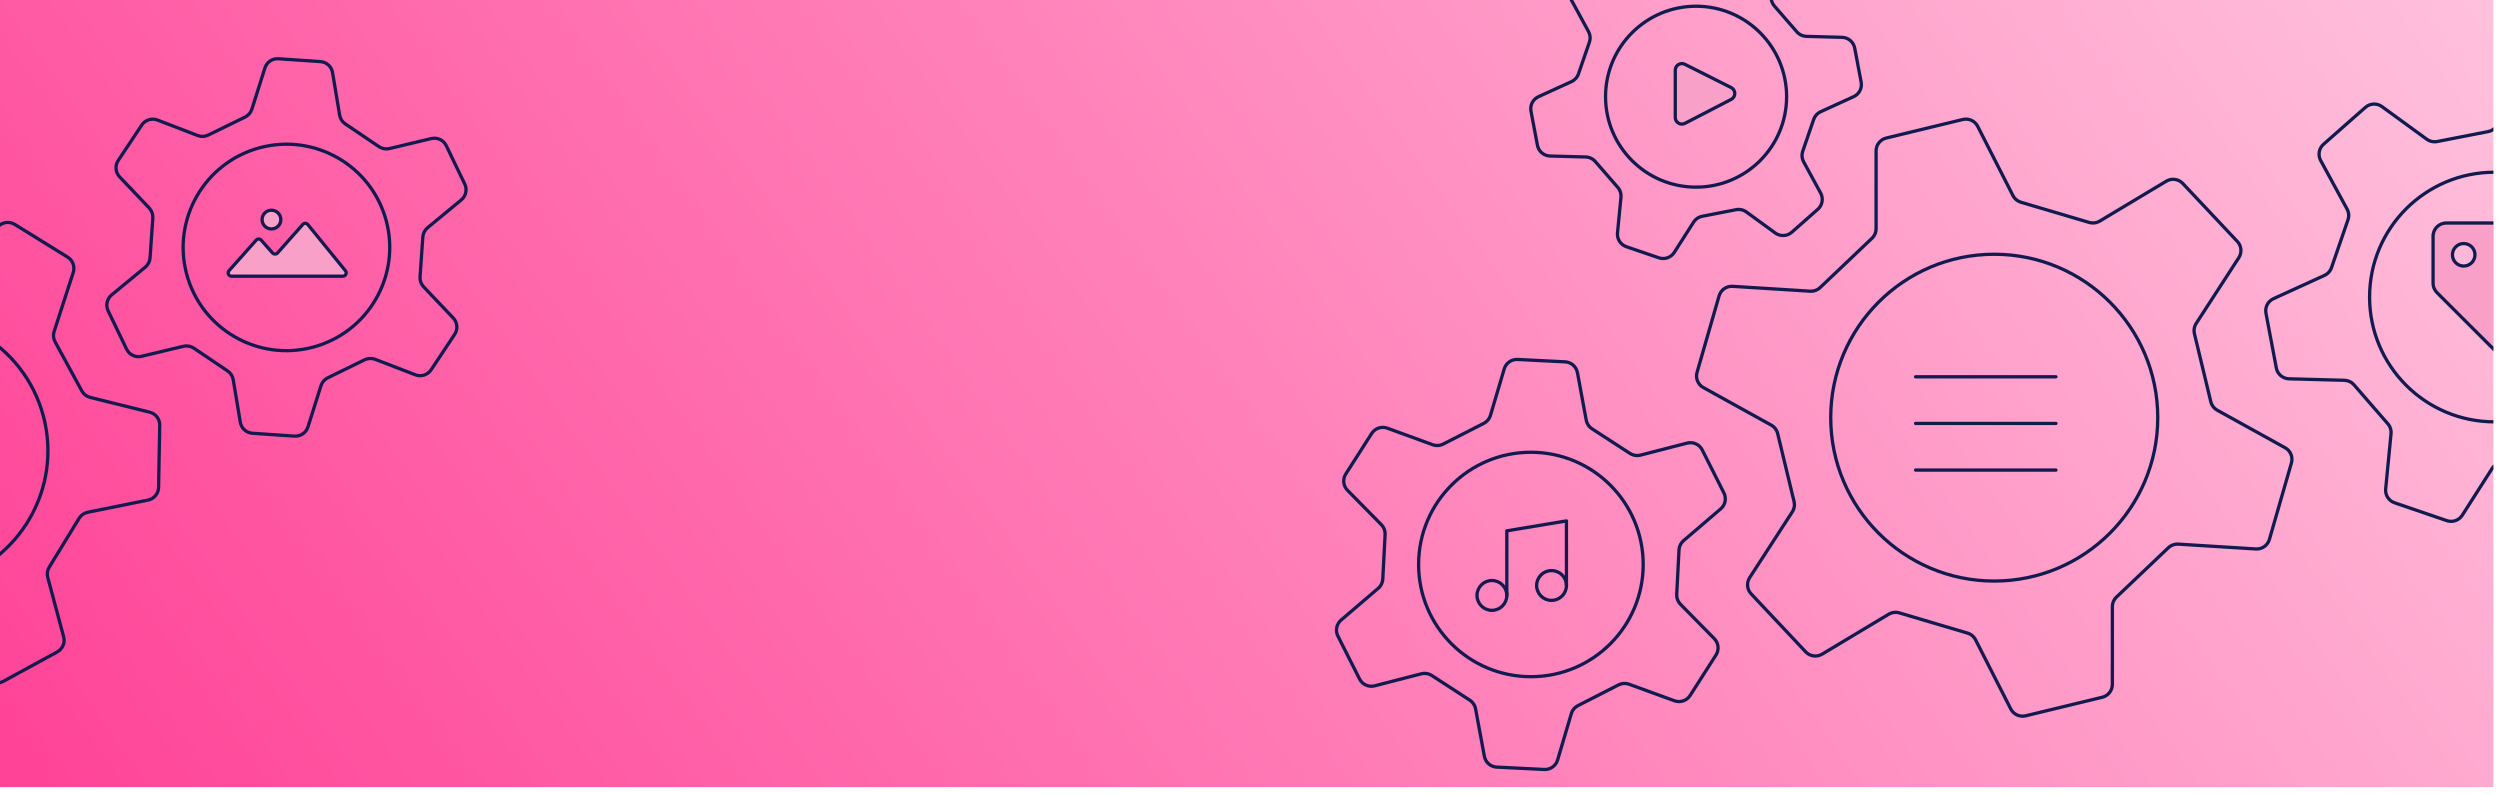 <svg width="1512" height="480" viewBox="0 0 1512 480" fill="none" xmlns="http://www.w3.org/2000/svg">
<g clip-path="url(#clip0_1817_12669)" filter="url(#filter0_i_1817_12669)">
<rect width="1512" height="480" fill="url(#paint0_linear_1817_12669)"/>
<path fill-rule="evenodd" clip-rule="evenodd" d="M1519.31 222.368C1522.43 225.49 1527.5 225.49 1530.62 222.368L1559.07 193.943C1562.19 190.818 1562.19 185.75 1559.07 182.625L1517.63 141.217C1516.13 139.718 1514.09 138.876 1511.97 138.876H1483.52C1479.1 138.876 1475.52 142.458 1475.52 146.876V175.295C1475.52 177.418 1476.36 179.454 1477.87 180.954L1519.31 222.368ZM1494.05 164.901C1497.81 164.901 1500.86 161.855 1500.86 158.096C1500.86 154.338 1497.81 151.291 1494.05 151.291C1490.29 151.291 1487.24 154.338 1487.24 158.096C1487.24 161.855 1490.29 164.901 1494.05 164.901Z" fill="#F8A0C7"/>
<path d="M921.872 220.403L950.621 221.844C954.786 222.052 958.262 225.095 959.02 229.196L964.327 257.897C964.676 259.788 965.788 261.452 967.401 262.498L990.362 277.39C992.006 278.457 994.022 278.785 995.92 278.296L1024.13 271.019C1028.23 269.962 1032.51 271.903 1034.41 275.682L1047.51 301.652C1049.37 305.353 1048.47 309.849 1045.32 312.543L1022.9 331.721C1021.44 332.97 1020.56 334.763 1020.46 336.681L1019.08 363.512C1018.98 365.473 1019.7 367.385 1021.08 368.784L1041.5 389.52C1044.44 392.512 1044.93 397.142 1042.67 400.68L1027.03 425.161C1024.76 428.716 1020.32 430.216 1016.36 428.769L988.953 418.764C987.125 418.097 985.102 418.221 983.369 419.106L958.823 431.64C957.115 432.513 955.84 434.048 955.296 435.886L946.982 463.946C945.803 467.928 942.052 470.586 937.904 470.379L909.156 468.944C904.99 468.736 901.513 465.693 900.755 461.592L895.448 432.89C895.099 431 893.988 429.337 892.376 428.291L869.413 413.391C867.769 412.324 865.752 411.996 863.854 412.485L835.646 419.761C831.548 420.819 827.266 418.877 825.361 415.098L812.269 389.129C810.404 385.427 811.307 380.931 814.458 378.237L836.878 359.067C838.337 357.819 839.22 356.026 839.319 354.108L840.708 327.269C840.809 325.308 840.082 323.395 838.704 321.996L818.278 301.261C815.331 298.27 814.845 293.637 817.106 290.098L832.745 265.628C835.017 262.073 839.452 260.573 843.415 262.019L870.821 272.024C872.65 272.692 874.674 272.568 876.407 271.682L900.953 259.139C902.66 258.267 903.935 256.732 904.479 254.894L912.793 226.836C913.973 222.854 917.724 220.195 921.872 220.403ZM921.772 222.401C918.546 222.239 915.627 224.306 914.71 227.403L906.397 255.463C905.697 257.826 904.058 259.799 901.863 260.921L877.317 273.464C875.089 274.602 872.486 274.761 870.136 273.903L842.728 263.898C839.646 262.773 836.196 263.94 834.429 266.705L818.791 291.176C817.032 293.928 817.411 297.53 819.703 299.857L840.129 320.593C841.9 322.391 842.835 324.851 842.705 327.373L841.316 354.212C841.189 356.677 840.054 358.982 838.178 360.587L815.757 379.757C813.306 381.852 812.604 385.35 814.055 388.228L827.147 414.198C828.629 417.137 831.959 418.647 835.146 417.825L863.355 410.549C865.796 409.919 868.388 410.342 870.502 411.714L893.464 426.613C895.537 427.958 896.966 430.097 897.415 432.527L902.721 461.227C903.311 464.417 906.015 466.784 909.256 466.946L938.004 468.381C941.23 468.542 944.147 466.474 945.064 463.378L953.378 435.318C954.078 432.954 955.718 430.981 957.914 429.86L982.459 417.325C984.687 416.187 987.288 416.028 989.638 416.885L1017.05 426.89C1020.13 428.016 1023.58 426.849 1025.34 424.084L1040.99 399.603C1042.74 396.851 1042.37 393.25 1040.07 390.924L1019.65 370.187C1017.88 368.389 1016.95 365.929 1017.08 363.409L1018.46 336.579C1018.59 334.113 1019.72 331.807 1021.6 330.202L1044.02 311.023C1046.47 308.928 1047.17 305.431 1045.72 302.552L1032.63 276.583C1031.15 273.643 1027.82 272.134 1024.63 272.956L996.419 280.232C993.979 280.861 991.387 280.439 989.273 279.068L966.312 264.177C964.238 262.831 962.81 260.692 962.36 258.261L957.053 229.56C956.464 226.371 953.76 224.004 950.52 223.842L921.772 222.401ZM1137.66 142.302V95.272C1137.66 91.118 1140.51 87.504 1144.54 86.525L1190.87 75.299C1194.92 74.317 1199.11 76.247 1201.01 79.963L1222.31 121.819C1223.18 123.531 1224.72 124.811 1226.56 125.356L1267.83 137.571C1269.71 138.127 1271.73 137.87 1273.41 136.862L1313.69 112.718C1317.31 110.542 1321.97 111.188 1324.87 114.269L1357.87 149.347C1360.71 152.366 1361.12 156.934 1358.87 160.412L1333.09 200.16C1332.05 201.771 1331.71 203.741 1332.16 205.608L1342.07 246.732C1342.53 248.64 1343.77 250.267 1345.48 251.218L1386.52 273.927C1390.2 275.959 1391.98 280.26 1390.81 284.293L1377.49 330.525C1376.33 334.58 1372.5 337.278 1368.29 337.015L1321.37 334.087C1319.43 333.965 1317.52 334.658 1316.11 336L1284.74 365.825C1283.35 367.146 1282.56 368.98 1282.56 370.898V417.927C1282.56 422.082 1279.72 425.697 1275.68 426.675L1229.36 437.894C1225.31 438.875 1221.11 436.945 1219.22 433.23L1197.91 391.38C1197.04 389.668 1195.51 388.39 1193.66 387.844L1152.41 375.622C1150.53 375.065 1148.5 375.322 1146.82 376.33L1106.54 400.482C1102.91 402.658 1098.26 402.012 1095.36 398.929L1062.36 363.852C1059.52 360.834 1059.11 356.266 1061.37 352.789L1087.14 313.041C1088.19 311.43 1088.53 309.459 1088.08 307.593L1078.17 266.461C1077.71 264.552 1076.47 262.924 1074.75 261.974L1033.71 239.274C1030.03 237.242 1028.25 232.94 1029.41 228.906L1042.74 182.667C1043.91 178.612 1047.74 175.913 1051.95 176.177L1098.86 179.114C1100.8 179.236 1102.71 178.542 1104.12 177.201L1135.49 147.376C1136.88 146.054 1137.66 144.22 1137.66 142.302ZM996.802 345.394C996.801 308.465 966.841 278.526 929.883 278.526C892.924 278.526 862.965 308.465 862.965 345.394C862.965 382.324 892.924 412.263 929.883 412.263C966.841 412.263 996.802 382.324 996.802 345.394ZM1308.01 256.595C1308.01 202.569 1264.18 158.77 1210.11 158.77C1156.05 158.77 1112.22 202.569 1112.22 256.595C1112.22 310.622 1156.05 354.421 1210.11 354.421C1264.18 354.421 1308.01 310.622 1308.01 256.595ZM1531.29 51.138C1533.52 47.639 1537.86 46.121 1541.79 47.465L1573.41 58.277C1577.36 59.627 1579.86 63.512 1579.46 67.664L1576.21 101.062C1576.02 102.975 1576.63 104.88 1577.89 106.331L1598.36 129.883C1599.65 131.362 1601.49 132.236 1603.45 132.289L1636.96 133.195C1641.19 133.31 1644.77 136.358 1645.56 140.517L1651.84 173.699C1652.61 177.771 1650.5 181.843 1646.73 183.562L1615.89 197.632C1614.14 198.428 1612.8 199.907 1612.17 201.721L1602.18 230.722C1601.54 232.58 1601.72 234.621 1602.65 236.346L1618.64 265.743C1620.65 269.432 1619.84 274.018 1616.69 276.795L1591.37 299.116C1588.2 301.906 1583.53 302.123 1580.12 299.639L1553 279.882C1551.42 278.736 1549.44 278.297 1547.53 278.67L1516.68 284.692C1514.8 285.059 1513.15 286.181 1512.12 287.797L1494.02 316.162C1491.78 319.662 1487.45 321.18 1483.52 319.836L1451.9 309.015C1447.95 307.665 1445.45 303.781 1445.85 299.63L1449.1 266.23C1449.28 264.317 1448.68 262.412 1447.42 260.962L1426.95 237.41C1425.66 235.93 1423.81 235.057 1421.85 235.004L1388.35 234.097C1384.11 233.983 1380.53 230.934 1379.75 226.775L1373.47 193.601C1372.69 189.53 1374.8 185.459 1378.57 183.739L1409.42 169.661C1411.17 168.864 1412.51 167.386 1413.14 165.572L1423.12 136.579C1423.76 134.722 1423.59 132.681 1422.65 130.955L1406.66 101.55C1404.66 97.861 1405.47 93.275 1408.62 90.499L1433.94 68.183C1437.11 65.395 1441.78 65.177 1445.19 67.66L1472.31 87.412C1473.89 88.557 1475.86 88.997 1477.77 88.625L1508.63 82.609C1510.51 82.242 1512.16 81.12 1513.19 79.504L1531.29 51.138ZM1541.14 49.356C1538.09 48.312 1534.71 49.493 1532.98 52.215L1514.88 80.58C1513.55 82.657 1511.43 84.1 1509.01 84.572L1478.16 90.588C1475.7 91.066 1473.16 90.501 1471.14 89.029L1444.01 69.276C1441.36 67.345 1437.72 67.515 1435.26 69.683L1409.94 91.999C1407.49 94.158 1406.86 97.725 1408.42 100.594L1424.41 130C1425.62 132.219 1425.84 134.842 1425.01 137.23L1415.03 166.223C1414.22 168.556 1412.5 170.456 1410.25 171.48L1379.4 185.558C1376.47 186.896 1374.83 190.063 1375.43 193.229L1381.71 226.403C1382.33 229.638 1385.11 232.009 1388.4 232.098L1421.91 233.005C1424.43 233.073 1426.81 234.196 1428.46 236.098L1448.92 259.65C1450.55 261.515 1451.33 263.965 1451.09 266.425L1447.84 299.823C1447.53 303.052 1449.47 306.074 1452.54 307.124L1484.17 317.943C1487.22 318.989 1490.6 317.808 1492.33 315.086L1510.43 286.72C1511.76 284.644 1513.88 283.201 1516.29 282.729L1547.15 276.706C1549.61 276.227 1552.15 276.792 1554.17 278.265L1581.29 298.023C1583.95 299.955 1587.58 299.786 1590.04 297.616L1615.37 275.294C1617.81 273.134 1618.45 269.568 1616.89 266.699L1600.9 237.302C1599.69 235.083 1599.47 232.459 1600.29 230.071L1610.28 201.07C1611.08 198.737 1612.81 196.836 1615.06 195.812L1645.9 181.743C1648.84 180.406 1650.48 177.238 1649.88 174.071L1643.6 140.889C1642.98 137.654 1640.2 135.283 1636.91 135.194L1603.4 134.288C1600.88 134.22 1598.5 133.097 1596.85 131.194L1576.38 107.642C1574.76 105.777 1573.98 103.327 1574.22 100.868L1577.47 67.471C1577.78 64.241 1575.83 61.219 1572.76 60.17L1541.14 49.356ZM1587.2 183.651C1587.2 142.513 1553.83 109.163 1512.66 109.163C1471.49 109.163 1438.12 142.513 1438.12 183.651C1438.12 224.789 1471.49 258.138 1512.66 258.138C1553.83 258.138 1587.2 224.789 1587.2 183.651ZM1511.97 137.876C1514.36 137.876 1516.65 138.823 1518.33 140.51L1559.77 181.918C1563.29 185.433 1563.29 191.135 1559.77 194.65L1531.33 223.075C1527.81 226.587 1522.12 226.587 1518.6 223.075L1477.16 181.661C1475.47 179.973 1474.52 177.683 1474.52 175.295V146.876C1474.52 141.905 1478.55 137.876 1483.52 137.876H1511.97ZM1499.86 158.096C1499.86 154.891 1497.26 152.291 1494.05 152.291C1490.84 152.291 1488.24 154.891 1488.24 158.096C1488.24 161.301 1490.84 163.901 1494.05 163.901C1497.26 163.901 1499.86 161.302 1499.86 158.096ZM1042.12 -32.258C1044.36 -35.758 1048.69 -37.275 1052.62 -35.932L1072.26 -29.218C1076.2 -27.869 1078.7 -23.985 1078.3 -19.833L1076.21 1.703C1076.03 3.616 1076.63 5.521 1077.9 6.971L1091.47 22.589C1092.76 24.068 1094.6 24.94 1096.56 24.994L1118.11 25.582C1122.34 25.697 1125.92 28.746 1126.71 32.904L1130.61 53.511C1131.38 57.581 1129.27 61.652 1125.5 63.372L1105.57 72.464C1103.83 73.26 1102.48 74.739 1101.86 76.554L1095.25 95.764C1094.61 97.621 1094.78 99.661 1095.72 101.386L1106 120.298C1108.01 123.986 1107.2 128.571 1104.05 131.347L1088.34 145.199C1085.17 147.989 1080.5 148.207 1077.09 145.722L1059.64 133.006C1058.06 131.859 1056.08 131.42 1054.17 131.793L1033.68 135.789C1031.8 136.156 1030.15 137.279 1029.12 138.894L1017.44 157.197C1015.21 160.697 1010.87 162.215 1006.94 160.872L987.309 154.158C983.362 152.808 980.859 148.922 981.263 144.77L983.359 123.247C983.545 121.333 982.937 119.427 981.676 117.976L968.092 102.35C966.806 100.871 964.959 99.999 963 99.945L941.452 99.357C937.221 99.242 933.642 96.194 932.854 92.035L928.953 71.429C928.182 67.358 930.291 63.287 934.06 61.567L953.991 52.474C955.736 51.678 957.078 50.2 957.703 48.386L964.32 29.184C964.96 27.327 964.79 25.286 963.852 23.56L953.567 4.642C951.562 0.954 952.373 -3.631 955.522 -6.407L971.226 -20.252C974.39 -23.042 979.068 -23.259 982.477 -20.776L999.927 -8.066C1001.5 -6.92 1003.48 -6.48 1005.39 -6.853L1025.88 -10.85C1027.76 -11.217 1029.41 -12.339 1030.44 -13.955L1042.12 -32.258ZM1051.98 -34.04C1048.92 -35.085 1045.55 -33.904 1043.81 -31.182L1032.13 -12.879C1030.8 -10.802 1028.69 -9.359 1026.27 -8.887L1005.77 -4.89C1003.32 -4.411 1000.77 -4.976 998.75 -6.448L981.3 -19.159C978.648 -21.091 975.01 -20.922 972.549 -18.752L956.845 -4.907C954.396 -2.748 953.765 0.818 955.324 3.686L965.609 22.605C966.815 24.824 967.035 27.448 966.212 29.836L959.595 49.038C958.791 51.37 957.065 53.271 954.821 54.295L934.89 63.386C931.958 64.724 930.318 67.891 930.918 71.057L934.819 91.663C935.431 94.897 938.215 97.268 941.506 97.358L963.054 97.946C965.573 98.015 967.948 99.136 969.601 101.038L983.184 116.664C984.806 118.53 985.59 120.981 985.35 123.441L983.254 144.964C982.939 148.193 984.886 151.215 987.956 152.265L1007.59 158.979C1010.64 160.024 1014.02 158.843 1015.75 156.121L1027.43 137.818C1028.76 135.741 1030.88 134.298 1033.3 133.826L1053.79 129.83C1056.25 129.351 1058.79 129.916 1060.81 131.389L1078.26 144.105C1080.92 146.038 1084.55 145.869 1087.02 143.699L1102.73 129.847C1105.18 127.688 1105.81 124.122 1104.25 121.253L1093.96 102.343C1092.76 100.124 1092.54 97.501 1093.36 95.114L1099.97 75.904C1100.77 73.57 1102.5 71.669 1104.74 70.644L1124.67 61.553C1127.6 60.215 1129.24 57.048 1128.65 53.882L1124.74 33.276C1124.13 30.042 1121.35 27.671 1118.06 27.581L1096.51 26.993C1093.99 26.924 1091.61 25.803 1089.96 23.901L1076.39 8.283C1074.77 6.418 1073.98 3.969 1074.22 1.51L1076.31 -20.026C1076.62 -23.254 1074.68 -26.276 1071.61 -27.325L1051.98 -34.04ZM1083.54 62.474C1083.54 32.811 1059.47 8.763 1029.79 8.763C1000.1 8.763 976.035 32.811 976.035 62.474C976.035 92.137 1000.1 116.185 1029.79 116.185C1059.47 116.185 1083.54 92.137 1083.54 62.474ZM998.802 345.394C998.802 383.43 967.944 414.263 929.883 414.263C891.821 414.263 860.965 383.43 860.965 345.394C860.965 307.359 891.821 276.526 929.883 276.526C967.944 276.526 998.801 307.359 998.802 345.394ZM1310.01 256.595C1310.01 311.728 1265.29 356.421 1210.11 356.421C1154.94 356.421 1110.22 311.728 1110.22 256.595C1110.22 201.463 1154.94 156.77 1210.11 156.77C1265.29 156.77 1310.01 201.463 1310.01 256.595ZM1589.2 183.651C1589.2 225.895 1554.93 260.138 1512.66 260.138C1470.39 260.138 1436.12 225.895 1436.12 183.651C1436.12 141.408 1470.39 107.163 1512.66 107.163C1554.93 107.163 1589.2 141.407 1589.2 183.651ZM1501.86 158.096C1501.86 162.407 1498.36 165.901 1494.05 165.901C1489.74 165.901 1486.24 162.407 1486.24 158.096C1486.24 153.785 1489.74 150.291 1494.05 150.291C1498.36 150.291 1501.86 153.785 1501.86 158.096ZM1476.52 175.295C1476.52 177.152 1477.26 178.934 1478.57 180.247L1520.02 221.661C1522.75 224.392 1527.18 224.392 1529.91 221.661L1558.36 193.235C1561.1 190.501 1561.1 186.066 1558.36 183.332L1516.92 141.925C1515.61 140.613 1513.83 139.876 1511.97 139.876H1483.52C1479.65 139.876 1476.52 143.01 1476.52 146.876V175.295ZM1139.66 142.302C1139.66 144.768 1138.65 147.126 1136.87 148.825L1105.5 178.65C1103.68 180.375 1101.23 181.266 1098.73 181.11L1051.83 178.173C1048.55 177.968 1045.57 180.067 1044.66 183.22L1031.34 229.46C1030.43 232.597 1031.82 235.944 1034.67 237.524L1075.72 260.224C1077.93 261.446 1079.52 263.538 1080.11 265.992L1090.02 307.124C1090.6 309.524 1090.17 312.057 1088.82 314.129L1063.04 353.877C1061.29 356.581 1061.61 360.134 1063.82 362.482L1096.82 397.559C1099.07 399.957 1102.69 400.459 1105.51 398.766L1145.79 374.615C1147.95 373.319 1150.56 372.988 1152.98 373.704L1194.23 385.927C1196.6 386.628 1198.58 388.272 1199.7 390.472L1221 432.323C1222.48 435.213 1225.74 436.713 1228.89 435.95L1275.21 424.731C1278.35 423.971 1280.56 421.159 1280.56 417.927V370.898C1280.56 368.433 1281.58 366.075 1283.36 364.376L1314.73 334.551C1316.55 332.826 1319 331.934 1321.49 332.09L1368.41 335.019C1371.69 335.224 1374.66 333.125 1375.57 329.971L1388.89 283.739C1389.8 280.602 1388.41 277.257 1385.56 275.677L1344.52 252.968C1342.31 251.746 1340.71 249.653 1340.12 247.2L1330.22 206.077C1329.64 203.677 1330.07 201.144 1331.41 199.072L1357.19 159.324C1358.95 156.619 1358.63 153.066 1356.42 150.719L1323.41 115.639C1321.16 113.243 1317.54 112.741 1314.71 114.433L1274.44 138.578C1272.28 139.874 1269.68 140.204 1267.26 139.489L1226 127.273C1223.63 126.572 1221.65 124.928 1220.53 122.726L1199.22 80.87C1197.75 77.98 1194.49 76.478 1191.34 77.242L1145.01 88.469C1141.87 89.23 1139.66 92.041 1139.66 95.272V142.302ZM1085.54 62.474C1085.54 93.243 1060.58 118.185 1029.79 118.185C998.996 118.185 974.035 93.243 974.035 62.474C974.035 31.705 998.996 6.763 1029.79 6.763C1060.58 6.763 1085.54 31.705 1085.54 62.474Z" fill="#121B50"/>
<path d="M915.326 364.113V325.049L951.385 319.039V358.103" stroke="#121B50" stroke-width="2" stroke-linecap="round" stroke-linejoin="round"/>
<path d="M906.311 373.127C911.29 373.127 915.326 369.091 915.326 364.112C915.326 359.134 911.29 355.098 906.311 355.098C901.332 355.098 897.296 359.134 897.296 364.112C897.296 369.091 901.332 373.127 906.311 373.127Z" stroke="#121B50" stroke-width="2" stroke-linecap="round" stroke-linejoin="round"/>
<path d="M942.371 367.118C947.349 367.118 951.386 363.082 951.386 358.104C951.386 353.125 947.349 349.089 942.371 349.089C937.392 349.089 933.356 353.125 933.356 358.104C933.356 363.082 937.392 367.118 942.371 367.118Z" stroke="#121B50" stroke-width="2" stroke-linecap="round" stroke-linejoin="round"/>
<path d="M1162.55 260.09H1247.42M1162.55 231.88H1247.42M1162.55 288.3H1247.42" stroke="#121B50" stroke-width="2" stroke-linecap="round" stroke-linejoin="round"/>
<path d="M1017.21 46.459V75.052C1017.21 78.051 1020.39 79.984 1023.05 78.603L1051.04 64.093C1053.94 62.59 1053.91 58.436 1051 56.969L1023.01 42.886C1020.35 41.547 1017.21 43.481 1017.21 46.459Z" fill="#F8A0C7" stroke="#121B50" stroke-width="2"/>
<path d="M-255.105 153.592C-255.93 153.813 -256.563 154.315 -257.013 155.095C-257.463 155.874 -257.58 156.68 -257.362 157.497C-257.143 158.313 -256.638 158.953 -255.859 159.403C-255.079 159.852 -254.273 159.969 -253.455 159.75C-252.638 159.531 -251.998 159.026 -251.547 158.247C-251.097 157.468 -250.98 156.662 -251.199 155.845C-251.418 155.029 -251.922 154.389 -252.702 153.939C-253.481 153.49 -254.288 153.373 -255.105 153.592Z" stroke="#121B50" stroke-width="2" stroke-linecap="round" stroke-linejoin="round"/>
<path d="M-249.183 141.523C-250.008 141.744 -250.64 142.247 -251.091 143.026C-251.541 143.805 -251.658 144.611 -251.439 145.428C-251.221 146.245 -250.716 146.884 -249.936 147.334C-249.157 147.784 -248.35 147.9 -247.533 147.681C-246.716 147.462 -246.075 146.958 -245.625 146.179C-245.175 145.4 -245.058 144.593 -245.277 143.777C-245.495 142.96 -246 142.32 -246.78 141.871C-247.559 141.421 -248.366 141.304 -249.183 141.523Z" stroke="#121B50" stroke-width="2" stroke-linecap="round" stroke-linejoin="round"/>
<path d="M-226.001 140.719C-226.451 141.498 -226.568 142.304 -226.349 143.121C-226.13 143.938 -225.626 144.577 -224.846 145.027C-224.067 145.476 -223.26 145.593 -222.443 145.374C-221.625 145.155 -220.985 144.651 -220.535 143.872C-220.085 143.092 -219.968 142.286 -220.186 141.47C-220.405 140.653 -220.91 140.013 -221.689 139.564C-222.469 139.114 -223.276 138.997 -224.093 139.216C-224.91 139.435 -225.55 139.94 -226.001 140.719Z" stroke="#121B50" stroke-width="2" stroke-linecap="round" stroke-linejoin="round"/>
<path d="M-236.257 135.976C-237.082 136.197 -237.715 136.699 -238.165 137.479C-238.615 138.258 -238.732 139.064 -238.514 139.881C-238.293 140.705 -237.79 141.337 -237.011 141.786C-236.231 142.236 -235.424 142.353 -234.607 142.134C-233.79 141.915 -233.15 141.41 -232.699 140.631C-232.249 139.852 -232.132 139.046 -232.351 138.229C-232.57 137.413 -233.074 136.773 -233.854 136.323C-234.633 135.874 -235.44 135.757 -236.257 135.976Z" stroke="#121B50" stroke-width="2" stroke-linecap="round" stroke-linejoin="round"/>
<path d="M-131.397 206.336C-130.253 204.466 -129.927 202.209 -130.495 200.092L-140.125 164.152C-141.081 160.585 -139.471 156.828 -136.23 155.059L-103.55 137.223C-100.296 135.448 -96.249 136.139 -93.77 138.895L-68.922 166.512C-67.453 168.145 -65.378 169.102 -63.183 169.159L-28.811 170.053C-26.572 170.111 -24.412 169.228 -22.854 167.618L2.947 140.952C5.562 138.249 9.707 137.732 12.905 139.711L44.905 159.509C48.038 161.447 49.442 165.274 48.306 168.779L36.742 204.446C36.065 206.534 36.276 208.808 37.325 210.736L53.464 240.406C54.536 242.376 56.386 243.806 58.562 244.347L94.541 253.289C98.162 254.189 100.68 257.472 100.61 261.203L99.907 298.768C99.837 302.518 97.171 305.716 93.494 306.46L57.073 313.821C54.892 314.262 52.994 315.591 51.833 317.489L33.784 347.005C32.641 348.874 32.315 351.132 32.882 353.249L42.512 389.188C43.468 392.755 41.858 396.513 38.616 398.282L5.934 416.112C2.681 417.887 -1.365 417.195 -3.844 414.44L-28.691 386.827C-30.16 385.196 -32.234 384.239 -34.428 384.181L-68.794 383.28C-71.034 383.221 -73.196 384.104 -74.754 385.715L-100.559 412.388C-103.174 415.092 -107.32 415.608 -110.518 413.629L-142.511 393.831C-145.644 391.892 -147.048 388.065 -145.911 384.56L-134.347 348.893C-133.67 346.805 -133.881 344.531 -134.93 342.603L-151.071 312.927C-152.143 310.956 -153.994 309.526 -156.171 308.985L-192.151 300.051C-195.773 299.151 -198.292 295.867 -198.222 292.136L-197.516 254.564C-197.445 250.814 -194.778 247.616 -191.101 246.873L-154.687 239.519C-152.505 239.079 -150.606 237.75 -149.445 235.851L-131.397 206.336Z" stroke="#121B50" stroke-width="2" stroke-linecap="round" stroke-linejoin="round"/>
<path d="M-27.656 355.605C15.973 343.914 41.87 299.096 30.189 255.5C18.507 211.904 -26.33 186.039 -69.959 197.729C-113.587 209.419 -139.485 254.237 -127.803 297.834C-116.122 341.43 -71.284 367.295 -27.656 355.605Z" stroke="#121B50" stroke-width="2" stroke-linecap="round" stroke-linejoin="round"/>
<path d="M-284.2 415.396C-286.439 421.482 -280.886 427.563 -274.622 425.885L-226.688 413.041C-220.467 411.374 -218.666 403.413 -223.564 399.23L-236.626 388.075C-240.576 384.702 -246.642 385.928 -248.972 390.57L-255.061 402.702C-257.179 406.924 -262.474 408.4 -266.472 405.885L-269.668 403.874C-273.973 401.165 -279.681 403.109 -281.437 407.883L-284.2 415.396Z" stroke="#121B50" stroke-width="2" stroke-linecap="round" stroke-linejoin="round"/>
<path d="M-295.096 345.88C-293.469 344.412 -292.516 342.341 -292.458 340.15L-291.868 317.64C-291.771 313.95 -289.161 310.805 -285.552 310.029L-264.415 305.485C-260.79 304.706 -257.106 306.519 -255.511 309.866L-245.857 330.13C-244.912 332.114 -243.193 333.621 -241.102 334.299L-220.72 340.909C-218.589 341.599 -216.267 341.366 -214.317 340.264L-194.842 329.262C-191.567 327.411 -187.444 328.093 -184.939 330.9L-170.389 347.2C-167.936 349.948 -167.676 354.016 -169.761 357.053L-182.615 375.785C-183.857 377.595 -184.3 379.836 -183.842 381.982L-179.454 402.532C-178.986 404.726 -177.618 406.622 -175.684 407.758L-156.411 419.083C-153.194 420.974 -151.711 424.838 -152.838 428.396L-159.423 449.186C-160.555 452.761 -164.019 455.07 -167.754 454.74L-190.08 452.765C-192.295 452.569 -194.492 453.304 -196.143 454.794L-212.177 469.257C-213.804 470.725 -214.758 472.797 -214.816 474.988L-215.406 497.498C-215.503 501.188 -218.112 504.333 -221.721 505.109L-242.856 509.657C-246.481 510.437 -250.167 508.624 -251.761 505.277L-261.416 485.013C-262.36 483.03 -264.079 481.523 -266.168 480.845L-286.553 474.23C-288.684 473.538 -291.007 473.772 -292.958 474.874L-312.432 485.875C-315.707 487.726 -319.83 487.044 -322.335 484.237L-336.884 467.938C-339.338 465.19 -339.597 461.121 -337.512 458.083L-324.658 439.358C-323.415 437.549 -322.971 435.308 -323.429 433.162L-327.813 412.605C-328.281 410.41 -329.65 408.513 -331.585 407.376L-350.86 396.054C-354.079 394.163 -355.562 390.298 -354.435 386.739L-347.85 365.957C-346.717 362.382 -343.254 360.074 -339.518 360.405L-317.193 362.379C-314.978 362.575 -312.78 361.84 -311.129 360.349L-295.096 345.88Z" stroke="#121B50" stroke-width="2" stroke-linecap="round" stroke-linejoin="round"/>
<path d="M-239.114 461.784C-209.152 453.756 -191.367 422.977 -199.389 393.037C-207.412 363.097 -238.204 345.334 -268.165 353.363C-298.127 361.391 -315.913 392.17 -307.89 422.11C-299.868 452.049 -269.076 469.812 -239.114 461.784Z" stroke="#121B50" stroke-width="2" stroke-linecap="round" stroke-linejoin="round"/>
<path d="M-211.531 158.266C-211.531 158.265 -211.533 158.265 -211.534 158.266C-213.317 161.159 -216.131 163.121 -219.985 164.153L-225.541 165.642C-227.877 166.268 -229.563 167.672 -230.615 169.852C-231.657 172.037 -231.874 174.296 -231.25 176.623C-230.692 178.705 -229.965 179.943 -229.063 180.36C-228.162 180.769 -227.617 181.328 -227.425 182.044C-227.29 182.55 -227.307 182.949 -227.469 183.241C-227.639 183.534 -228 183.747 -228.557 183.896C-235.711 185.813 -242.492 184.927 -248.885 181.232C-255.286 177.54 -259.443 172.123 -261.359 164.974C-263.274 157.826 -262.367 150.913 -258.555 144.538C-254.743 138.163 -249.132 133.987 -241.725 132.003C-235.078 130.221 -228.673 130.69 -222.508 133.415C-216.343 136.14 -212.361 140.845 -210.568 147.538C-209.427 151.794 -209.747 155.372 -211.528 158.267C-211.529 158.268 -211.53 158.268 -211.531 158.266V158.266Z" stroke="#121B50" stroke-width="2" stroke-linecap="round" stroke-linejoin="round"/>
<path d="M-253.375 103.475C-251.406 102.514 -249.919 100.787 -249.258 98.698L-244.354 83.183C-243.241 79.664 -239.866 77.363 -236.184 77.613L-221.243 78.626C-217.544 78.877 -214.502 81.636 -213.893 85.293L-211.231 101.275C-210.87 103.442 -209.634 105.365 -207.813 106.593L-194.625 115.489C-192.768 116.742 -190.471 117.158 -188.292 116.638L-172.631 112.896C-168.972 112.022 -165.198 113.816 -163.565 117.205L-156.994 130.847C-155.396 134.165 -156.269 138.145 -159.11 140.489L-171.786 150.947C-173.479 152.343 -174.523 154.373 -174.676 156.562L-175.761 172.12C-175.917 174.358 -175.125 176.56 -173.579 178.187L-162.498 189.848C-159.927 192.554 -159.569 196.678 -161.634 199.786L-169.993 212.368C-172.068 215.492 -176.035 216.755 -179.534 215.406L-194.594 209.6C-196.669 208.8 -198.984 208.9 -200.983 209.876L-215.421 216.929C-217.39 217.891 -218.878 219.617 -219.538 221.706L-224.443 237.222C-225.555 240.74 -228.93 243.042 -232.612 242.792L-247.551 241.779C-251.251 241.528 -254.294 238.767 -254.902 235.109L-257.557 219.137C-257.917 216.969 -259.153 215.045 -260.975 213.816L-274.171 204.915C-276.028 203.663 -278.325 203.246 -280.504 203.767L-296.165 207.508C-299.825 208.383 -303.599 206.589 -305.232 203.199L-311.802 189.558C-313.401 186.24 -312.527 182.259 -309.686 179.915L-297.008 169.456C-295.317 168.061 -294.273 166.032 -294.119 163.845L-293.028 148.292C-292.871 146.052 -293.662 143.85 -295.208 142.222L-306.292 130.554C-308.862 127.849 -309.221 123.726 -307.155 120.617L-298.8 108.042C-296.726 104.919 -292.76 103.656 -289.261 105.004L-274.202 110.806C-272.127 111.605 -269.813 111.505 -267.814 110.529L-253.375 103.475Z" stroke="#121B50" stroke-width="2" stroke-linecap="round" stroke-linejoin="round"/>
<path d="M-222.684 203.906C-198.531 197.434 -184.193 172.622 -190.66 148.487C-197.128 124.351 -221.95 110.032 -246.103 116.504C-270.257 122.976 -284.594 147.788 -278.127 171.923C-271.66 196.059 -246.837 210.378 -222.684 203.906Z" stroke="#121B50" stroke-width="2" stroke-linecap="round" stroke-linejoin="round"/>
<path d="M-63.925 306.351C-62.291 312.448 -54.571 314.34 -50.303 309.689L-17.022 273.417C-13.062 269.102 -14.929 262.135 -20.515 260.378L-67.475 245.601C-73.496 243.706 -79.237 249.206 -77.604 255.303L-63.925 306.351Z" stroke="#121B50" stroke-width="2" stroke-linecap="round" stroke-linejoin="round"/>
<path d="M152.227 74.806C154.195 73.845 155.683 72.118 156.344 70.029L164.223 45.102C165.335 41.583 168.71 39.282 172.392 39.531L197.787 41.253C201.486 41.504 204.529 44.264 205.137 47.922L209.414 73.626C209.774 75.793 211.01 77.716 212.831 78.945L233.221 92.703C235.079 93.956 237.377 94.373 239.556 93.852L264.838 87.806C268.498 86.93 272.273 88.724 273.906 92.115L285.071 115.291C286.669 118.609 285.795 122.591 282.954 124.934L262.62 141.706C260.928 143.102 259.883 145.131 259.73 147.319L258.044 171.42C257.888 173.66 258.679 175.862 260.226 177.489L278.107 196.306C280.679 199.012 281.037 203.136 278.972 206.244L264.75 227.649C262.675 230.772 258.709 232.035 255.211 230.687L230.918 221.326C228.843 220.526 226.528 220.627 224.529 221.603L202.248 232.492C200.281 233.454 198.793 235.18 198.133 237.268L190.254 262.195C189.141 265.714 185.766 268.016 182.083 267.766L156.686 266.039C152.987 265.788 149.946 263.028 149.337 259.371L145.061 233.665C144.7 231.498 143.465 229.575 141.644 228.346L121.253 214.588C119.395 213.335 117.097 212.918 114.918 213.439L89.636 219.485C85.976 220.36 82.201 218.567 80.568 215.177L69.405 192.006C67.807 188.688 68.68 184.708 71.521 182.364L91.856 165.585C93.547 164.189 94.591 162.161 94.744 159.973L96.432 135.878C96.589 133.638 95.797 131.436 94.251 129.809L76.367 110.985C73.796 108.279 73.438 104.155 75.504 101.047L89.726 79.647C91.801 76.525 95.766 75.262 99.264 76.61L123.557 85.966C125.632 86.765 127.946 86.665 129.944 85.689L152.227 74.806Z" stroke="#121B50" stroke-width="2" stroke-linecap="round" stroke-linejoin="round"/>
<path d="M193.398 213.945C226.723 205.015 246.506 170.781 237.583 137.48C228.66 104.179 194.411 84.422 161.085 93.352C127.76 102.281 107.977 136.516 116.9 169.817C125.823 203.118 160.073 222.874 193.398 213.945Z" stroke="#121B50" stroke-width="2" stroke-linecap="round" stroke-linejoin="round"/>
<path d="M187.128 139.747L171.836 157.002C171.04 157.9 169.639 157.9 168.843 157.002L161.947 149.222C161.152 148.325 159.752 148.324 158.956 149.22L142.516 167.707C141.37 168.996 142.285 171.036 144.011 171.036H211.38C213.065 171.036 213.995 169.08 212.931 167.773L190.176 139.811C189.397 138.854 187.946 138.823 187.128 139.747Z" fill="#F8A0C7" stroke="#121B50" stroke-width="2"/>
<circle cx="168.177" cy="136.803" r="5.664" fill="#F8A0C7" stroke="#121B50" stroke-width="2"/>
</g>
<defs>
<filter id="filter0_i_1817_12669" x="-4" y="-4" width="1516" height="484" filterUnits="userSpaceOnUse" color-interpolation-filters="sRGB">
<feFlood flood-opacity="0" result="BackgroundImageFix"/>
<feBlend mode="normal" in="SourceGraphic" in2="BackgroundImageFix" result="shape"/>
<feColorMatrix in="SourceAlpha" type="matrix" values="0 0 0 0 0 0 0 0 0 0 0 0 0 0 0 0 0 0 127 0" result="hardAlpha"/>
<feMorphology radius="4" operator="erode" in="SourceAlpha" result="effect1_innerShadow_1817_12669"/>
<feOffset dx="-4" dy="-4"/>
<feGaussianBlur stdDeviation="30"/>
<feComposite in2="hardAlpha" operator="arithmetic" k2="-1" k3="1"/>
<feColorMatrix type="matrix" values="0 0 0 0 0.471 0 0 0 0 0.467 0 0 0 0 0.561 0 0 0 0.2 0"/>
<feBlend mode="normal" in2="shape" result="effect1_innerShadow_1817_12669"/>
</filter>
<linearGradient id="paint0_linear_1817_12669" x1="1512" y1="0" x2="281.508" y2="875.605" gradientUnits="userSpaceOnUse">
<stop stop-color="#FFC1DD"/>
<stop offset="1" stop-color="#FF4296"/>
</linearGradient>
<clipPath id="clip0_1817_12669">
<rect width="1512" height="480" fill="white"/>
</clipPath>
</defs>
</svg>
